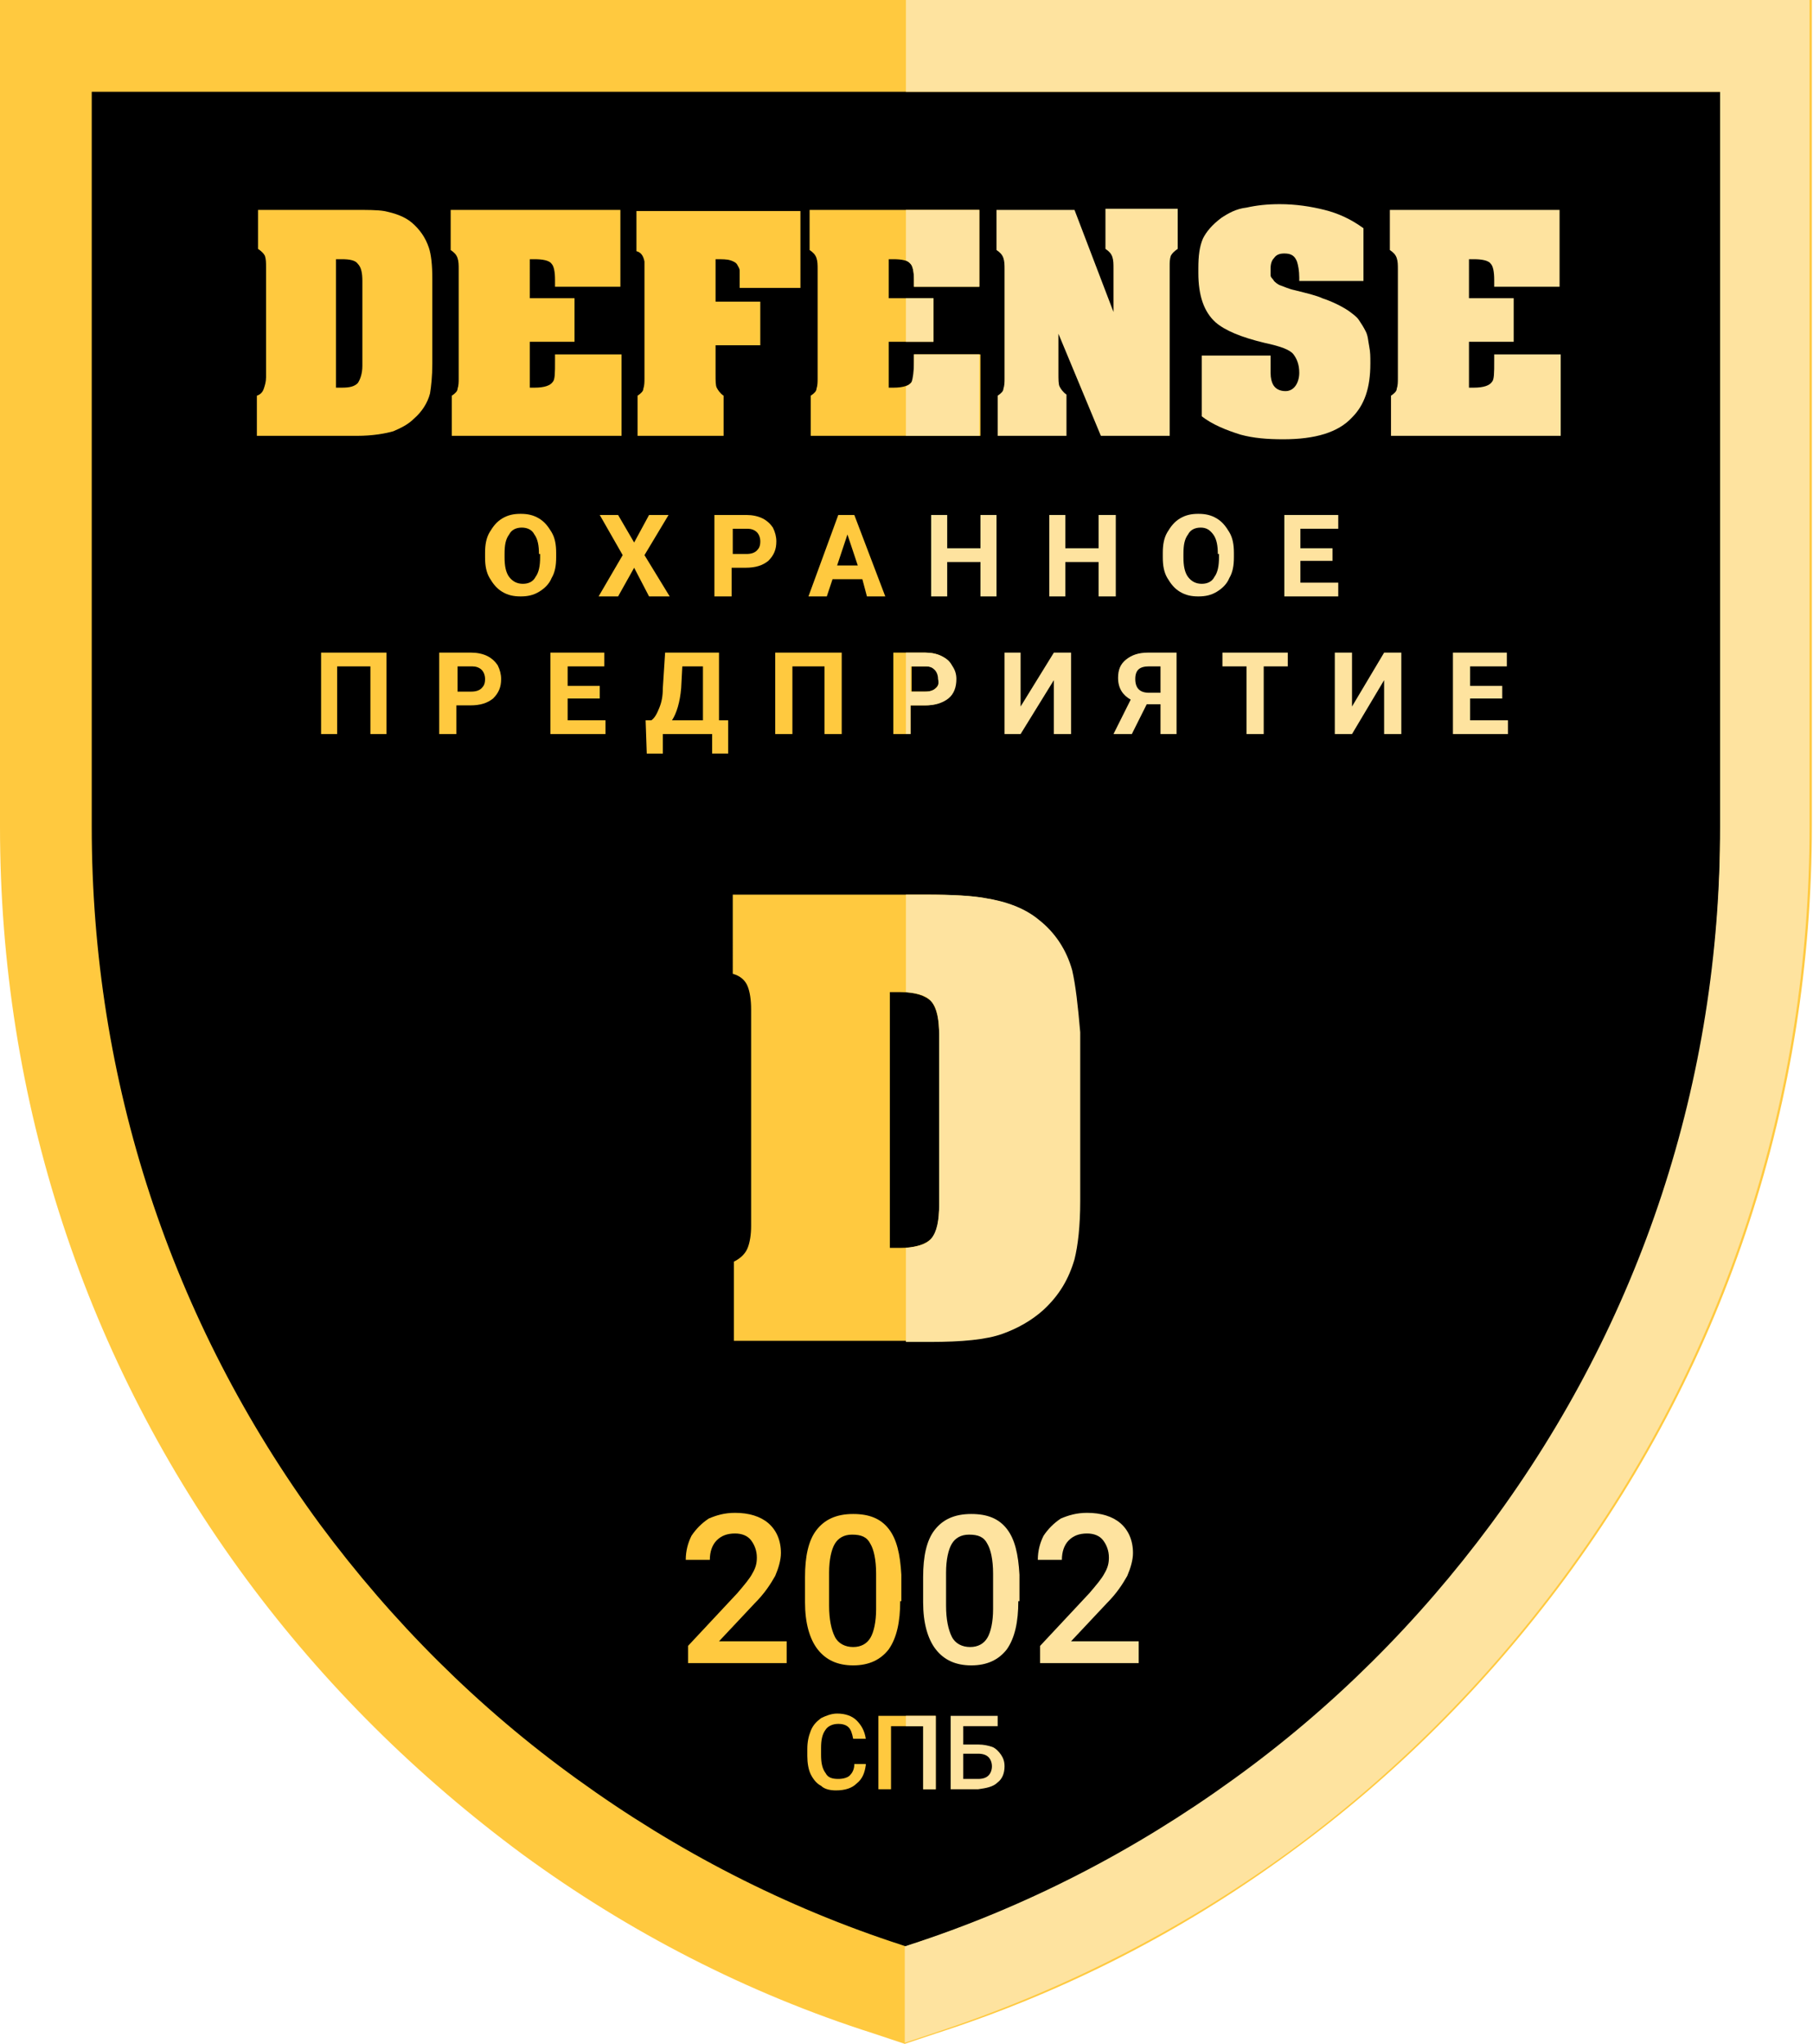 <?xml version="1.0" encoding="UTF-8"?> <!-- Generator: Adobe Illustrator 22.1.0, SVG Export Plug-In . SVG Version: 6.00 Build 0) --> <svg xmlns="http://www.w3.org/2000/svg" xmlns:xlink="http://www.w3.org/1999/xlink" id="Layer_1" x="0px" y="0px" viewBox="0 0 158.1 178.2" style="enable-background:new 0 0 158.1 178.2;" xml:space="preserve"> <style type="text/css"> .st0{fill-rule:evenodd;clip-rule:evenodd;} .st1{fill:#FFC93F;} .st2{fill:#FEE39F;} </style> <path class="st0" d="M4,4v68.1c0,22.9,7.2,44.8,20.7,63.2c6.5,8.9,14.4,16.6,23.3,23.1c9,6.5,18.9,11.6,29.5,15.1L79,174l1.5-0.5 c10.6-3.4,20.5-8.5,29.5-15.1c8.9-6.5,16.7-14.2,23.3-23.1c13.6-18.4,20.7-40.3,20.7-63.2V4H79H4z"></path> <path class="st1" d="M112.4,161.6L112.4,161.6c9.2-6.7,17.3-14.8,24.1-24l0,0c14.1-19.1,21.5-41.8,21.5-65.6V4V0h-4H79H4H0v4v68.1 c0,23.8,7.4,46.5,21.5,65.6l0,0c6.8,9.2,14.9,17.2,24.1,24l0,0l0,0c9.3,6.8,19.6,12.1,30.6,15.6v0l1.5,0.5l1.2,0.4l1.2-0.4l1.5-0.5 v0C92.8,173.7,103.1,168.4,112.4,161.6 M130.1,132.9c-6.3,8.5-13.8,16-22.4,22.2l0,0c-8.7,6.3-18.2,11.2-28.4,14.5l0,0l0,0l-0.3,0.1 l-0.3-0.1l0,0c-10.2-3.3-19.7-8.2-28.4-14.5l0,0c-8.6-6.2-16.1-13.7-22.4-22.2l0,0C14.9,115.2,8,94.2,8,72.1V8h71h71v64.1 C150.1,94.2,143.2,115.2,130.1,132.9L130.1,132.9"></path> <path class="st1" d="M68.6,145H60v-1.5l4.3-4.6c0.6-0.7,1.1-1.3,1.3-1.7c0.3-0.5,0.4-0.9,0.4-1.4c0-0.6-0.2-1.1-0.5-1.5 c-0.3-0.4-0.8-0.6-1.4-0.6c-0.7,0-1.2,0.2-1.6,0.6c-0.4,0.4-0.6,1-0.6,1.7h-2.1c0-0.8,0.2-1.5,0.5-2.1c0.4-0.6,0.9-1.1,1.5-1.5 c0.7-0.3,1.4-0.5,2.3-0.5c1.2,0,2.2,0.3,2.9,0.9c0.7,0.6,1.1,1.5,1.1,2.6c0,0.6-0.2,1.3-0.5,2c-0.4,0.7-0.9,1.5-1.8,2.4l-3.1,3.3 h5.9V145z"></path> <path class="st1" d="M76.4,137.2c0-1.2-0.2-2.1-0.5-2.6c-0.3-0.6-0.8-0.8-1.6-0.8c-0.7,0-1.2,0.3-1.5,0.8c-0.3,0.5-0.5,1.4-0.5,2.5 v2.9c0,1.2,0.2,2.1,0.5,2.7s0.9,0.9,1.6,0.9c0.7,0,1.2-0.3,1.5-0.8c0.3-0.5,0.5-1.4,0.5-2.5V137.2z M78.5,139.6c0,1.8-0.3,3.2-1,4.2 c-0.7,0.9-1.7,1.4-3.1,1.4c-1.4,0-2.4-0.5-3.1-1.4c-0.7-0.9-1.1-2.3-1.1-4.1v-2.2c0-1.8,0.3-3.2,1-4.1c0.7-0.9,1.7-1.4,3.2-1.4 c1.4,0,2.4,0.4,3.1,1.3c0.7,0.9,1,2.2,1.1,4V139.6z"></path> <path class="st2" d="M86.6,137.2c0-1.2-0.2-2.1-0.5-2.6c-0.3-0.6-0.8-0.8-1.6-0.8c-0.7,0-1.2,0.3-1.5,0.8c-0.3,0.5-0.5,1.4-0.5,2.5 v2.9c0,1.2,0.2,2.1,0.5,2.7s0.9,0.9,1.6,0.9c0.7,0,1.2-0.3,1.5-0.8c0.3-0.5,0.5-1.4,0.5-2.5V137.2z M88.8,139.6c0,1.8-0.3,3.2-1,4.2 c-0.7,0.9-1.7,1.4-3.1,1.4c-1.4,0-2.4-0.5-3.1-1.4c-0.7-0.9-1.1-2.3-1.1-4.1v-2.2c0-1.8,0.3-3.2,1-4.1c0.7-0.9,1.7-1.4,3.2-1.4 c1.4,0,2.4,0.4,3.1,1.3c0.7,0.9,1,2.2,1.1,4V139.6z"></path> <path class="st2" d="M99.3,145h-8.6v-1.5l4.3-4.6c0.6-0.7,1.1-1.3,1.3-1.7c0.3-0.5,0.4-0.9,0.4-1.4c0-0.6-0.2-1.1-0.5-1.5 c-0.3-0.4-0.8-0.6-1.4-0.6c-0.7,0-1.2,0.2-1.6,0.6s-0.6,1-0.6,1.7h-2.1c0-0.8,0.2-1.5,0.5-2.1c0.4-0.6,0.9-1.1,1.5-1.5 c0.7-0.3,1.4-0.5,2.3-0.5c1.2,0,2.2,0.3,2.9,0.9c0.7,0.6,1.1,1.5,1.1,2.6c0,0.6-0.2,1.3-0.5,2c-0.4,0.7-0.9,1.5-1.8,2.4l-3.1,3.3 h5.9V145z"></path> <path class="st1" d="M75.5,153.9c-0.1,0.7-0.3,1.2-0.8,1.6c-0.4,0.4-1,0.6-1.8,0.6c-0.5,0-1-0.1-1.3-0.4c-0.4-0.2-0.7-0.6-0.9-1 c-0.2-0.4-0.3-1-0.3-1.6v-0.6c0-0.6,0.1-1.1,0.3-1.6s0.5-0.8,0.9-1.1c0.4-0.2,0.9-0.4,1.4-0.4c0.7,0,1.3,0.2,1.7,0.6 s0.7,0.9,0.8,1.6h-1.1c-0.1-0.5-0.2-0.8-0.4-1c-0.2-0.2-0.5-0.3-0.9-0.3c-0.5,0-0.9,0.2-1.1,0.5c-0.3,0.4-0.4,0.9-0.4,1.6v0.6 c0,0.7,0.1,1.2,0.4,1.6c0.2,0.4,0.6,0.5,1.1,0.5c0.4,0,0.8-0.1,1-0.3c0.2-0.2,0.4-0.5,0.4-1H75.5z"></path> <polygon class="st1" points="81.6,156 80.5,156 80.5,150.5 77.7,150.5 77.7,156 76.6,156 76.6,149.6 81.6,149.6 "></polygon> <path class="st2" d="M84,152.9v2.2h1.3c0.4,0,0.7-0.1,0.9-0.3c0.2-0.2,0.3-0.5,0.3-0.8c0-0.3-0.1-0.6-0.3-0.8s-0.5-0.3-0.9-0.3H84z M87,150.5H84v1.6h1.3c0.5,0,0.9,0.1,1.2,0.2s0.6,0.4,0.8,0.7s0.3,0.6,0.3,1c0,0.6-0.2,1.1-0.6,1.4c-0.4,0.4-1,0.5-1.7,0.6h-2.4 v-6.4H87V150.5z"></path> <path class="st1" d="M29.3,22.6v11.2h0.5c0.7,0,1.1-0.1,1.4-0.4c0.2-0.3,0.4-0.8,0.4-1.5v-7.4c0-0.7-0.1-1.2-0.4-1.5 c-0.2-0.3-0.7-0.4-1.4-0.4H29.3z M22.4,18.3h8.5c1.1,0,2,0,2.6,0.1c1,0.2,1.8,0.5,2.4,1c0.7,0.6,1.2,1.3,1.5,2.2 c0.2,0.6,0.3,1.5,0.3,2.7v7.4c0,1.1-0.1,2-0.2,2.6c-0.2,0.8-0.7,1.6-1.4,2.2c-0.5,0.5-1.1,0.8-1.8,1.1c-0.7,0.2-1.8,0.4-3.2,0.4 h-8.7v-3.5c0.3-0.1,0.5-0.3,0.6-0.6c0.1-0.3,0.2-0.6,0.2-1v-9.6c0-0.4,0-0.7-0.1-1c-0.1-0.2-0.3-0.4-0.6-0.6V18.3z"></path> <path class="st1" d="M48.5,30.9h5.7V38H39.4v-3.5c0.3-0.2,0.5-0.4,0.5-0.6c0.1-0.3,0.1-0.6,0.1-0.9v-0.3v-8.9v-0.3 c0-0.4,0-0.7-0.1-1c-0.1-0.3-0.3-0.5-0.6-0.7v-3.5h14.8V25h-5.7v-0.6c0-0.7-0.1-1.2-0.3-1.4c-0.2-0.3-0.8-0.4-1.5-0.4h-0.4V26h3.9 v3.8h-3.9v4h0.4c0.9,0,1.4-0.2,1.6-0.5c0.2-0.2,0.2-0.8,0.2-1.8V30.9z"></path> <path class="st1" d="M69.8,25.1h-5.3v-0.9c0-0.3,0-0.5,0-0.6c0-0.2-0.1-0.3-0.2-0.5c-0.1-0.2-0.3-0.3-0.6-0.4 c-0.3-0.1-0.7-0.1-1.3-0.1v3.7h3.9v3.8h-3.9v2.5c0,0.6,0,1,0.1,1.2c0.1,0.2,0.3,0.5,0.6,0.7V38h-7.5v-3.5c0.3-0.2,0.5-0.4,0.5-0.6 c0.1-0.3,0.1-0.6,0.1-0.9v-0.3v-8.9c0-0.5,0-0.8,0-1c-0.1-0.5-0.3-0.8-0.7-0.9v-3.5h14.3V25.1z"></path> <path class="st1" d="M79.8,30.9h5.7V38H70.7v-3.5c0.3-0.2,0.5-0.4,0.5-0.6c0.1-0.3,0.1-0.6,0.1-0.9v-0.3v-8.9v-0.3 c0-0.4,0-0.7-0.1-1c-0.1-0.3-0.3-0.5-0.6-0.7v-3.5h14.8V25h-5.7v-0.6c0-0.7-0.1-1.2-0.3-1.4c-0.2-0.3-0.8-0.4-1.5-0.4h-0.4V26h3.9 v3.8h-3.9v4h0.4c0.9,0,1.4-0.2,1.6-0.5c0.2-0.2,0.2-0.8,0.2-1.8V30.9z"></path> <path class="st2" d="M93.7,18.3l3.4,8.9l0-3.5v-0.3c0-0.4,0-0.7-0.1-1c-0.1-0.3-0.3-0.5-0.6-0.7v-3.5h6.3v3.5 c-0.3,0.2-0.5,0.4-0.6,0.6c-0.1,0.3-0.1,0.6-0.1,0.9v0.3V38h-6l-3.7-8.9l0,3.4c0,0.6,0,1,0.1,1.2c0.1,0.2,0.3,0.5,0.6,0.7V38H87 v-3.5c0.3-0.2,0.5-0.4,0.5-0.6c0.1-0.3,0.1-0.6,0.1-0.9v-0.3v-8.9v-0.3c0-0.4,0-0.7-0.1-1c-0.1-0.3-0.3-0.5-0.6-0.7v-3.5H93.7z"></path> <path class="st2" d="M113.3,24.6v-0.4c0-0.6-0.1-1.1-0.2-1.4c-0.2-0.5-0.5-0.7-1.1-0.7c-0.4,0-0.7,0.1-0.9,0.4 c-0.2,0.2-0.3,0.5-0.3,0.9c0,0.3,0,0.5,0,0.6c0,0.2,0.2,0.3,0.3,0.5c0.1,0.1,0.3,0.3,0.6,0.4c0.3,0.1,0.7,0.3,1.2,0.4 c1.2,0.3,2,0.5,2.4,0.7c0.9,0.3,1.7,0.7,2.3,1.1c0.4,0.3,0.7,0.5,0.9,0.8c0.2,0.3,0.4,0.6,0.6,1s0.2,0.8,0.3,1.3 c0.1,0.5,0.1,0.9,0.1,1.4v0.1c0,2.1-0.5,3.6-1.6,4.7c-1.2,1.3-3.2,1.9-6,1.9c-1.4,0-2.6-0.1-3.7-0.4c-1.3-0.4-2.5-0.9-3.4-1.6V31h6 c0,0.5,0,1,0,1.5c0,0.5,0.1,0.8,0.2,1c0.2,0.4,0.6,0.6,1.1,0.6c0.4,0,0.7-0.2,0.9-0.5c0.2-0.3,0.3-0.7,0.3-1.1 c0-0.7-0.2-1.2-0.5-1.6c-0.3-0.4-1.1-0.7-2.5-1c-2.1-0.5-3.5-1.1-4.3-1.8c-1-0.9-1.5-2.3-1.5-4.3v-0.4c0-1.1,0.1-1.9,0.4-2.6 c0.3-0.6,0.8-1.2,1.6-1.8c0.6-0.4,1.3-0.8,2.2-0.9c0.9-0.2,1.8-0.3,2.9-0.3c1.4,0,2.7,0.2,3.9,0.5s2.3,0.8,3.4,1.6v4.6H113.3z"></path> <path class="st2" d="M130.4,30.9h5.7V38h-14.8v-3.5c0.3-0.2,0.5-0.4,0.5-0.6c0.1-0.3,0.1-0.6,0.1-0.9v-0.3v-8.9v-0.3 c0-0.4,0-0.7-0.1-1c-0.1-0.3-0.3-0.5-0.6-0.7v-3.5H136V25h-5.7v-0.6c0-0.7-0.1-1.2-0.3-1.4c-0.2-0.3-0.8-0.4-1.5-0.4h-0.4V26h3.9 v3.8h-3.9v4h0.4c0.9,0,1.4-0.2,1.6-0.5c0.2-0.2,0.2-0.8,0.2-1.8V30.9z"></path> <path class="st1" d="M47,48.3c0-0.7-0.1-1.3-0.4-1.7C46.4,46.2,46,46,45.5,46c-0.5,0-0.9,0.2-1.1,0.6C44.1,47,44,47.5,44,48.3v0.3 c0,0.7,0.1,1.3,0.4,1.7c0.3,0.4,0.7,0.6,1.2,0.6c0.5,0,0.9-0.2,1.1-0.6c0.3-0.4,0.4-1,0.4-1.7V48.3z M48.5,48.6 c0,0.7-0.1,1.3-0.4,1.8c-0.2,0.5-0.6,0.9-1.1,1.2c-0.5,0.3-1,0.4-1.6,0.4c-0.6,0-1.1-0.1-1.6-0.4c-0.5-0.3-0.8-0.7-1.1-1.2 c-0.3-0.5-0.4-1.1-0.4-1.8v-0.4c0-0.7,0.1-1.3,0.4-1.8c0.3-0.5,0.6-0.9,1.1-1.2c0.5-0.3,1-0.4,1.6-0.4c0.6,0,1.1,0.1,1.6,0.4 c0.5,0.3,0.8,0.7,1.1,1.2c0.3,0.5,0.4,1.1,0.4,1.8V48.6z"></path> <polygon class="st1" points="55.3,47.3 56.6,44.9 58.3,44.9 56.2,48.4 58.4,52 56.6,52 55.3,49.5 53.9,52 52.2,52 54.3,48.4 52.3,44.9 53.9,44.9 "></polygon> <path class="st1" d="M63.8,48.3h1.3c0.4,0,0.7-0.1,0.9-0.3c0.2-0.2,0.3-0.4,0.3-0.8c0-0.3-0.1-0.6-0.3-0.8c-0.2-0.2-0.5-0.3-0.8-0.3 h-1.3V48.3z M63.8,49.5V52h-1.5v-7.1h2.8c0.5,0,1,0.1,1.4,0.3c0.4,0.2,0.7,0.5,0.9,0.8c0.2,0.4,0.3,0.8,0.3,1.2 c0,0.7-0.2,1.2-0.7,1.7c-0.5,0.4-1.1,0.6-2,0.6H63.8z"></path> <path class="st1" d="M73,49.3h1.8l-0.9-2.7L73,49.3z M75.2,50.5h-2.6L72.1,52h-1.6l2.6-7.1h1.4l2.7,7.1h-1.6L75.2,50.5z"></path> <polygon class="st2" points="86.9,52 85.5,52 85.5,49 82.6,49 82.6,52 81.2,52 81.2,44.9 82.6,44.9 82.6,47.8 85.5,47.8 85.5,44.9 86.9,44.9 "></polygon> <polygon class="st2" points="97.3,52 95.8,52 95.8,49 92.9,49 92.9,52 91.5,52 91.5,44.9 92.9,44.9 92.9,47.8 95.8,47.8 95.8,44.9 97.3,44.9 "></polygon> <path class="st2" d="M106.2,48.3c0-0.7-0.1-1.3-0.4-1.7c-0.3-0.4-0.6-0.6-1.1-0.6c-0.5,0-0.9,0.2-1.1,0.6c-0.3,0.4-0.4,0.9-0.4,1.7 v0.3c0,0.7,0.1,1.3,0.4,1.7c0.3,0.4,0.7,0.6,1.2,0.6c0.5,0,0.9-0.2,1.1-0.6c0.3-0.4,0.4-1,0.4-1.7V48.3z M107.6,48.6 c0,0.7-0.1,1.3-0.4,1.8c-0.2,0.5-0.6,0.9-1.1,1.2c-0.5,0.3-1,0.4-1.6,0.4c-0.6,0-1.1-0.1-1.6-0.4s-0.8-0.7-1.1-1.2 c-0.3-0.5-0.4-1.1-0.4-1.8v-0.4c0-0.7,0.1-1.3,0.4-1.8c0.3-0.5,0.6-0.9,1.1-1.2c0.5-0.3,1-0.4,1.6-0.4s1.1,0.1,1.6,0.4 c0.5,0.3,0.8,0.7,1.1,1.2c0.3,0.5,0.4,1.1,0.4,1.8V48.6z"></path> <polygon class="st2" points="116.2,48.9 113.4,48.9 113.4,50.8 116.7,50.8 116.7,52 112,52 112,44.9 116.7,44.9 116.7,46.1 113.4,46.1 113.4,47.8 116.2,47.8 "></polygon> <polygon class="st1" points="33.7,64 32.3,64 32.3,58.1 29.4,58.1 29.4,64 28,64 28,56.9 33.7,56.9 "></polygon> <path class="st1" d="M39.8,60.3h1.3c0.4,0,0.7-0.1,0.9-0.3c0.2-0.2,0.3-0.4,0.3-0.8c0-0.3-0.1-0.6-0.3-0.8c-0.2-0.2-0.5-0.3-0.8-0.3 h-1.3V60.3z M39.8,61.5V64h-1.5v-7.1h2.8c0.5,0,1,0.1,1.4,0.3c0.4,0.2,0.7,0.5,0.9,0.8c0.2,0.4,0.3,0.8,0.3,1.2 c0,0.7-0.2,1.2-0.7,1.7c-0.5,0.4-1.1,0.6-2,0.6H39.8z"></path> <polygon class="st1" points="52.3,60.9 49.5,60.9 49.5,62.8 52.8,62.8 52.8,64 48,64 48,56.9 52.7,56.9 52.7,58.1 49.5,58.1 49.5,59.8 52.3,59.8 "></polygon> <path class="st1" d="M58.6,62.8h2.7v-4.7h-1.8l-0.1,1.9C59.3,61.2,59,62.2,58.6,62.8z M63.5,65.7h-1.4V64h-4.3v1.7h-1.4l-0.1-2.9 h0.5c0.3-0.2,0.5-0.6,0.7-1.1c0.2-0.5,0.3-1,0.3-1.7l0.2-3.1h4.7v5.9h0.8L63.5,65.7z"></path> <polygon class="st1" points="73.4,64 71.9,64 71.9,58.1 69.1,58.1 69.1,64 67.6,64 67.6,56.9 73.4,56.9 "></polygon> <path class="st1" d="M79.4,60.3h1.3c0.4,0,0.7-0.1,0.9-0.3c0.2-0.2,0.3-0.4,0.3-0.8c0-0.3-0.1-0.6-0.3-0.8c-0.2-0.2-0.5-0.3-0.8-0.3 h-1.3V60.3z M79.4,61.5V64h-1.5v-7.1h2.8c0.5,0,1,0.1,1.4,0.3c0.4,0.2,0.7,0.5,0.9,0.8c0.2,0.4,0.3,0.8,0.3,1.2 c0,0.7-0.2,1.2-0.7,1.7c-0.5,0.4-1.1,0.6-2,0.6H79.4z"></path> <polygon class="st2" points="91.9,56.9 93.4,56.9 93.4,64 91.9,64 91.9,59.3 89,64 87.6,64 87.6,56.9 89,56.9 89,61.6 "></polygon> <path class="st2" d="M99,59.2c0,0.4,0.1,0.7,0.3,0.9c0.2,0.2,0.5,0.3,0.9,0.3h1v-2.3h-1C99.4,58.1,99,58.4,99,59.2z M101.2,64v-2.6 H100L98.7,64h-1.6l1.5-3c-0.7-0.4-1.1-1-1.1-1.9c0-0.7,0.2-1.2,0.7-1.6c0.5-0.4,1.1-0.6,1.9-0.6h2.5V64H101.2z"></path> <polygon class="st2" points="112.3,58.1 110.2,58.1 110.2,64 108.7,64 108.7,58.1 106.6,58.1 106.6,56.9 112.3,56.9 "></polygon> <polygon class="st2" points="120.7,56.9 122.2,56.9 122.2,64 120.7,64 120.7,59.3 117.9,64 116.4,64 116.4,56.9 117.9,56.9 117.9,61.6 "></polygon> <polygon class="st2" points="131,60.9 128.2,60.9 128.2,62.8 131.5,62.8 131.5,64 126.7,64 126.7,56.9 131.4,56.9 131.4,58.1 128.2,58.1 128.2,59.8 131,59.8 "></polygon> <path class="st1" d="M77.6,86.5v22.3h0.9c1.3,0,2.2-0.3,2.7-0.8c0.5-0.5,0.7-1.5,0.7-3V90.3c0-1.4-0.2-2.4-0.7-3 c-0.5-0.5-1.4-0.8-2.7-0.8H77.6z M64,78h16.7c2.3,0,4,0.1,5.1,0.3c1.9,0.3,3.5,0.9,4.7,1.9c1.4,1.2,2.4,2.6,2.9,4.4 c0.4,1.3,0.5,3.1,0.5,5.4v14.6c0,2.3-0.2,4-0.5,5.1c-0.4,1.7-1.3,3.1-2.7,4.4c-1,0.9-2.2,1.6-3.6,2.1c-1.4,0.5-3.5,0.7-6.3,0.7H64 v-6.9c0.6-0.3,1-0.7,1.2-1.2c0.2-0.5,0.3-1.2,0.3-1.9V88c0-0.8-0.1-1.5-0.3-2s-0.6-0.9-1.3-1.1V78z"></path> <g> <polygon class="st2" points="79,149.6 79,150.5 80.5,150.5 80.5,156 81.6,156 81.6,149.6 "></polygon> </g> <g> <path class="st2" d="M85.4,38v-7.1h-5.7v0.6c0,0.9-0.1,1.5-0.2,1.8c-0.1,0.2-0.3,0.3-0.5,0.4V38H85.4z"></path> <path class="st2" d="M85.4,25v-6.7H79v4.4c0.2,0.1,0.3,0.2,0.4,0.3c0.2,0.2,0.3,0.7,0.3,1.4V25H85.4z"></path> <rect x="79" y="26" class="st2" width="2.4" height="3.8"></rect> </g> <g> <path class="st2" d="M83,58c-0.2-0.4-0.5-0.6-0.9-0.8c-0.4-0.2-0.9-0.3-1.4-0.3H79V64h0.4v-2.5h1.3c0.8,0,1.5-0.2,2-0.6 c0.5-0.4,0.7-1,0.7-1.7C83.4,58.8,83.3,58.4,83,58z M81.6,60c-0.2,0.2-0.5,0.3-0.9,0.3h-1.3v-2.2h1.3c0.4,0,0.6,0.1,0.8,0.3 s0.3,0.5,0.3,0.8C81.9,59.6,81.8,59.9,81.6,60z"></path> </g> <g> <path class="st2" d="M93.5,84.6c-0.5-1.8-1.5-3.3-2.9-4.4c-1.2-1-2.8-1.6-4.7-1.9c-1.1-0.2-2.8-0.3-5.1-0.3H79v8.5c0,0,0,0,0,0 c1.1,0.1,1.8,0.3,2.2,0.8c0.5,0.5,0.7,1.5,0.7,3V105c0,1.4-0.2,2.4-0.7,3c-0.4,0.5-1.2,0.7-2.2,0.8v8.2h2.1c2.8,0,4.9-0.2,6.3-0.7 c1.4-0.5,2.6-1.2,3.6-2.1c1.4-1.3,2.2-2.7,2.7-4.4c0.3-1.2,0.5-2.9,0.5-5.1V90C94,87.7,93.8,85.9,93.5,84.6z"></path> </g> <g> <path class="st2" d="M154.1,0H79h0v8h0h71v64.1c0,22.1-6.9,43.1-20,60.8l0,0c-6.3,8.5-13.8,16-22.4,22.2 c-8.7,6.3-18.2,11.2-28.4,14.5l0,0l-0.3,0.1l0,0v8.4l0,0l1.2-0.4l1.5-0.5v0c10.9-3.6,21.2-8.8,30.6-15.6l0,0 c9.2-6.7,17.3-14.8,24.1-24c14.1-19.1,21.5-41.8,21.5-65.6V4V0H154.1z"></path> </g> </svg> 